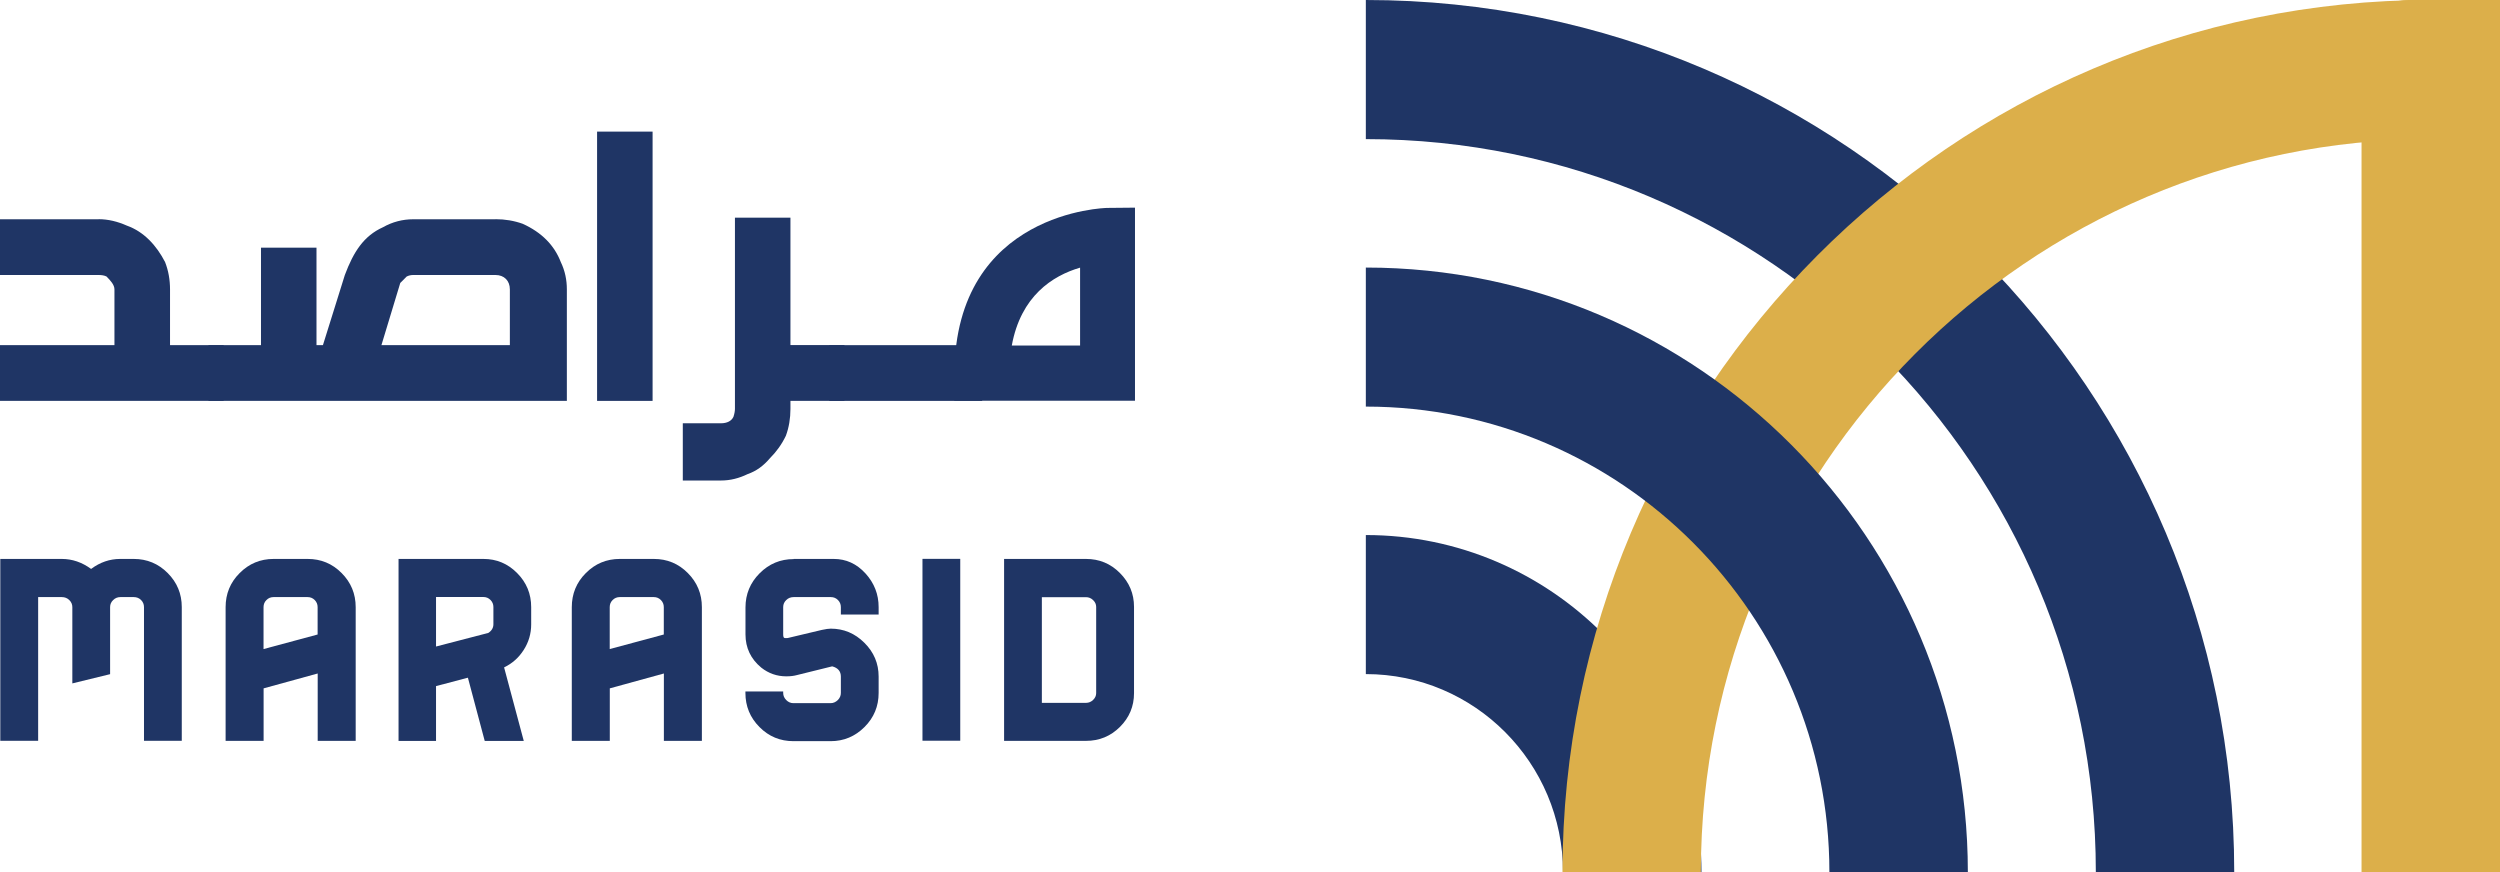 <svg width="258" height="90" viewBox="0 0 258 90" fill="none" xmlns="http://www.w3.org/2000/svg">
<g clip-path="url(#clip0_281_1716)">
<path d="M12.405 57.682H13.803C15.169 57.682 16.343 58.17 17.307 59.139C18.272 60.108 18.759 61.279 18.759 62.651V76.45H14.86V62.651C14.86 62.372 14.76 62.124 14.559 61.922C14.358 61.721 14.104 61.62 13.81 61.62H12.413C12.135 61.62 11.888 61.721 11.68 61.922C11.471 62.124 11.363 62.364 11.363 62.651V69.574L7.465 70.527V62.651C7.465 62.372 7.357 62.124 7.148 61.922C6.94 61.721 6.685 61.62 6.384 61.62H3.937V76.45H0.031V57.682H6.376C7.449 57.682 8.453 58.023 9.402 58.713C10.329 58.023 11.332 57.682 12.405 57.682Z" fill="#1F3565"/>
<path d="M28.223 57.682H31.751C33.118 57.682 34.291 58.163 35.256 59.139C36.221 60.108 36.707 61.279 36.707 62.659V76.457H32.786V69.504L27.204 71.039V76.457H23.283V62.659C23.283 61.287 23.761 60.108 24.734 59.139C25.699 58.17 26.865 57.682 28.239 57.682M31.751 61.62H28.223C27.945 61.62 27.698 61.721 27.498 61.922C27.297 62.124 27.197 62.364 27.197 62.651V66.984L32.778 65.481V62.651C32.778 62.372 32.678 62.124 32.477 61.922C32.276 61.721 32.037 61.62 31.751 61.62Z" fill="#1F3565"/>
<path d="M41.123 57.682H49.892C51.243 57.682 52.401 58.163 53.366 59.139C54.331 60.108 54.818 61.279 54.818 62.659V64.434C54.818 65.388 54.563 66.263 54.053 67.062C53.544 67.868 52.872 68.465 52.023 68.876L54.053 76.465H50.024L48.287 69.938L44.998 70.806V76.465H41.13V57.698L41.123 57.682ZM44.998 61.62V66.721L50.394 65.318C50.742 65.093 50.919 64.791 50.919 64.419V62.643C50.919 62.364 50.819 62.116 50.618 61.915C50.417 61.713 50.178 61.612 49.892 61.612H44.998V61.62Z" fill="#1F3565"/>
<path d="M63.95 57.682H67.478C68.844 57.682 70.018 58.163 70.983 59.139C71.948 60.108 72.434 61.279 72.434 62.659V76.457H68.512V69.504L62.931 71.039V76.457H59.009V62.659C59.009 61.287 59.488 60.108 60.461 59.139C61.425 58.17 62.591 57.682 63.965 57.682M67.478 61.62H63.95C63.672 61.62 63.425 61.721 63.224 61.922C63.023 62.124 62.923 62.364 62.923 62.651V66.984L68.504 65.481V62.651C68.504 62.372 68.404 62.124 68.203 61.922C68.003 61.721 67.763 61.62 67.478 61.62Z" fill="#1F3565"/>
<path d="M81.906 57.682H86.036C87.317 57.682 88.406 58.178 89.317 59.178C90.22 60.17 90.675 61.333 90.675 62.651V63.419H86.777V62.651C86.777 62.372 86.677 62.124 86.476 61.922C86.275 61.721 86.036 61.62 85.75 61.62H81.906C81.605 61.62 81.35 61.721 81.142 61.922C80.933 62.124 80.825 62.364 80.825 62.651V65.457C80.825 65.667 80.856 65.791 80.933 65.829C80.949 65.845 81.01 65.853 81.119 65.853C81.227 65.853 81.304 65.845 81.358 65.829L84.809 65.008C85.21 64.922 85.519 64.876 85.727 64.876C87.063 64.876 88.221 65.356 89.201 66.333C90.181 67.302 90.675 68.465 90.675 69.822V71.512C90.675 72.884 90.189 74.062 89.216 75.031C88.244 76 87.078 76.488 85.727 76.488H81.883C80.516 76.488 79.343 76.008 78.378 75.031C77.413 74.062 76.927 72.891 76.927 71.512V71.356H80.825V71.512C80.825 71.791 80.933 72.039 81.142 72.248C81.35 72.457 81.597 72.566 81.875 72.566H85.719C85.997 72.566 86.244 72.457 86.461 72.248C86.669 72.039 86.777 71.791 86.777 71.512V69.822C86.777 69.279 86.476 68.922 85.882 68.767L82.246 69.667C81.945 69.752 81.582 69.798 81.142 69.798C80.177 69.798 79.32 69.496 78.563 68.899C77.475 68 76.934 66.853 76.934 65.465V62.69C76.934 61.318 77.421 60.139 78.394 59.163C79.366 58.186 80.54 57.698 81.906 57.698" fill="#1F3565"/>
<path d="M99.098 57.674H95.199V76.442H99.098V57.674Z" fill="#1F3565"/>
<path d="M103.622 57.682H112.075C113.441 57.682 114.614 58.163 115.579 59.139C116.544 60.108 117.031 61.271 117.031 62.628V71.535C117.031 72.891 116.544 74.054 115.579 75.016C114.614 75.977 113.449 76.457 112.075 76.457H103.622V57.69V57.682ZM107.52 61.62V72.535H112.075C112.353 72.535 112.6 72.434 112.808 72.233C113.016 72.031 113.125 71.798 113.125 71.535V62.628C113.125 62.364 113.016 62.132 112.808 61.93C112.6 61.729 112.353 61.628 112.075 61.628H107.52V61.62Z" fill="#1F3565"/>
<path d="M10.175 22.62C11.147 22.62 12.12 22.853 13.1 23.287C14.853 23.915 16.142 25.318 17.037 27.047C17.385 27.946 17.547 28.884 17.547 29.868V35.62H23.082V41.372H0V35.62H11.811V29.868C11.811 29.395 11.417 28.969 10.993 28.535C10.761 28.419 10.483 28.38 10.175 28.38H0V22.628H10.175V22.62Z" fill="#1F3565"/>
<path d="M51.135 22.62C52.108 22.62 53.042 22.775 53.938 23.093C55.922 23.992 57.211 25.326 57.875 27.047C58.307 27.946 58.5 28.884 58.5 29.868V41.372H21.515V35.62H26.934V25.558H32.662V35.62H33.326L35.588 28.38C36.483 25.992 37.533 24.349 39.525 23.45C40.498 22.899 41.555 22.628 42.644 22.628H51.143L51.135 22.62ZM42.636 28.38C42.443 28.38 42.204 28.419 41.972 28.535L41.308 29.201L39.363 35.62H52.618V29.868C52.618 28.969 52.031 28.38 51.135 28.38H42.636Z" fill="#1F3565"/>
<path d="M67.347 13.582H61.619V41.372H67.347V13.582Z" fill="#1F3565"/>
<path d="M87.148 35.62V41.372H81.574V42.194C81.574 43.171 81.42 44.117 81.103 44.969C80.671 45.868 80.13 46.613 79.466 47.279C78.803 48.062 78.061 48.613 77.166 48.923C76.27 49.357 75.375 49.589 74.402 49.589H70.465V43.682H74.402C75.028 43.682 75.491 43.45 75.692 43.016C75.807 42.667 75.846 42.388 75.846 42.194V22.465H81.574V35.613H87.148V35.62Z" fill="#1F3565"/>
<path d="M101.36 35.62H85.581V41.372H101.36V35.62Z" fill="#1F3565"/>
<path d="M116.622 21.434L114.267 21.457C114.113 21.457 98.619 21.806 98.496 38.488L98.48 40.853V41.357H98.982H117.131V21.434H116.629H116.622ZM104.417 35.659C105.351 30.55 108.616 28.457 111.465 27.62V35.659H104.417Z" fill="#1F3565"/>
<path d="M230.58 90H216.29C216.29 48.287 182.494 14.357 140.954 14.357V0C190.375 0 230.572 40.372 230.572 90" fill="#1F3565"/>
<path d="M175.592 90H161.303C161.303 78.737 152.178 69.566 140.954 69.566V55.217C160.052 55.217 175.592 70.822 175.592 90Z" fill="#1F3565"/>
<path d="M161.241 90H175.53C175.53 48.287 209.327 14.357 250.867 14.357V0C201.445 0 161.249 40.372 161.249 90" fill="#DCAF4A"/>
<path d="M243.711 4.853V89.992H258V0H248.543C245.872 0 243.711 2.171 243.711 4.853Z" fill="#DCAF4A"/>
<path d="M203.082 90H188.793C188.793 63.511 167.332 41.961 140.954 41.961V27.612C175.214 27.612 203.082 55.597 203.082 90Z" fill="#1F3565"/>
</g>
<defs>
<clipPath id="clip0_281_1716">
<rect width="258" height="90" fill="white"/>
</clipPath>
</defs>
</svg>
